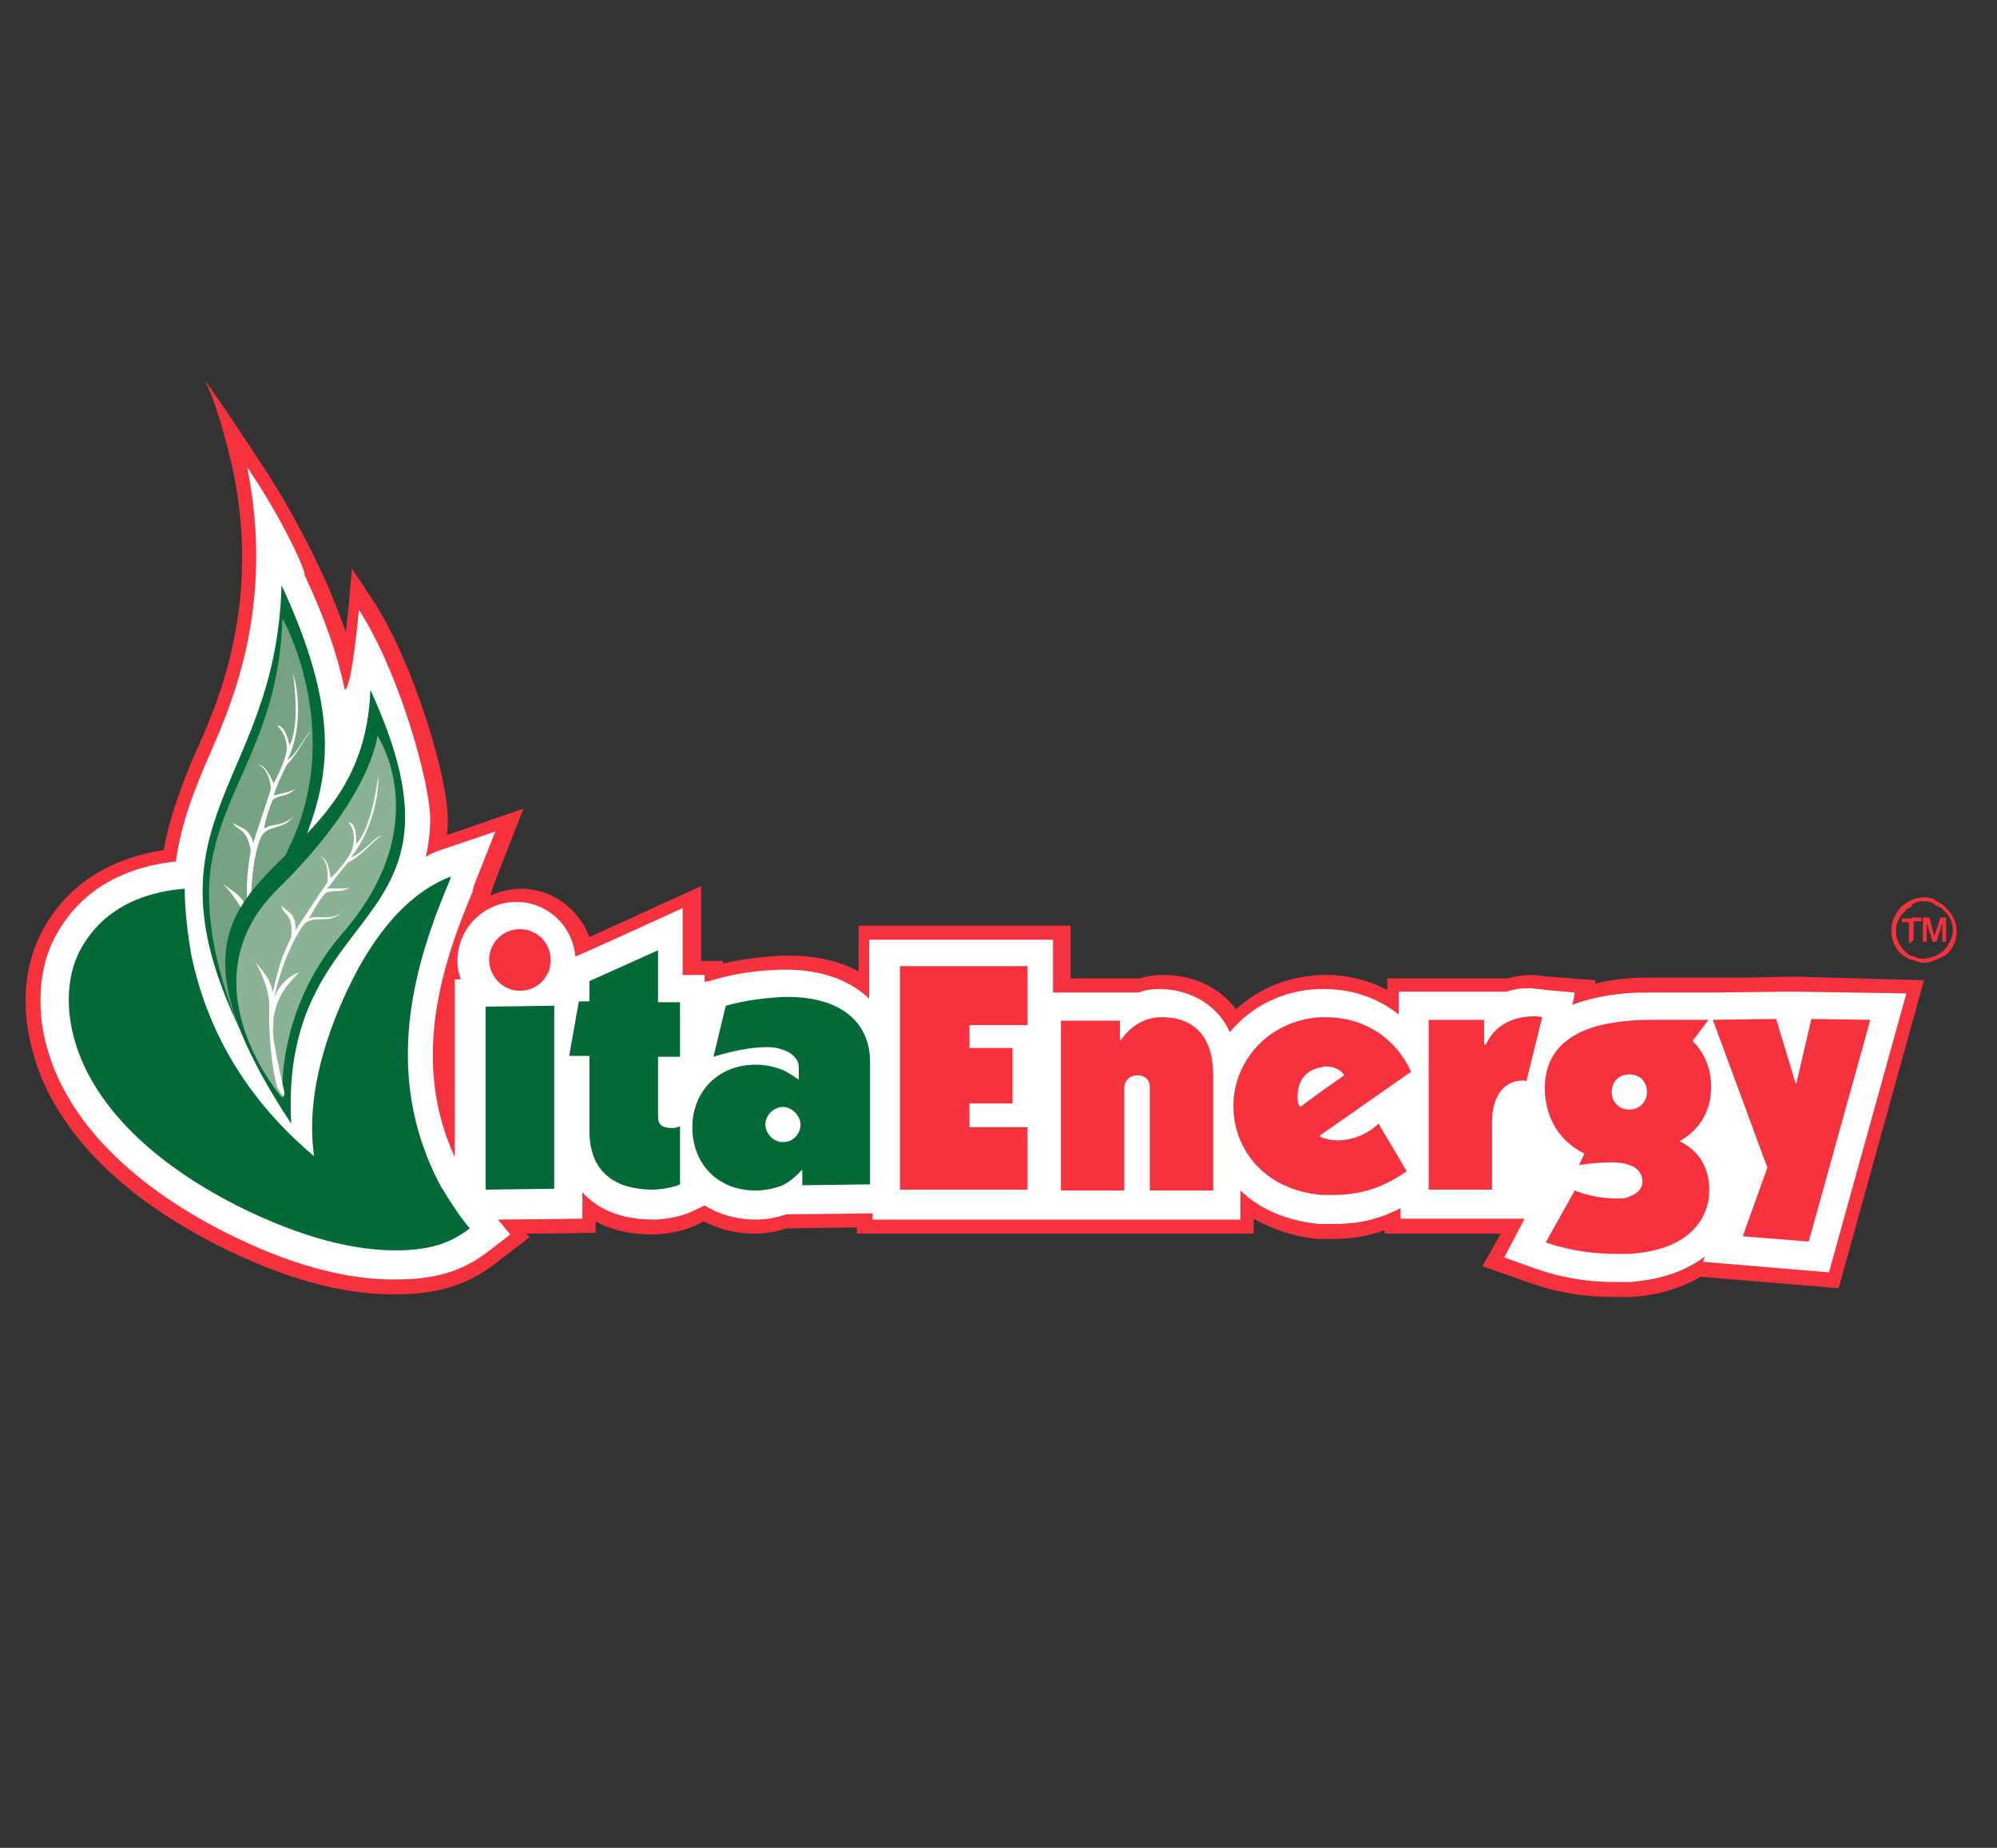 <?xml version="1.0" encoding="utf-8"?><svg version="1.1" id="Layer_1" xmlns="http://www.w3.org/2000/svg" x="0px" y="0px" viewBox="-192 292 227 210" xml:space="preserve" enable-background="new -192 292 227 210"><rect x="-192" y="292" width="227" height="210" fill="#333333" stroke="none"/><g><g><path d="M27.9,401.1v-0.4c0.4-0.2,0.8-0.4,1.1-0.7c0.5-0.6,1-1.4,1-2.3l0,0l0,0c0-0.9-0.4-1.7-1-2.2
			c-0.3-0.4-0.7-0.5-1.1-0.7v-0.5c0.5,0.3,1,0.5,1.3,0.9c0.7,0.7,1.2,1.6,1.2,2.6l0,0l0,0c0,1.1-0.4,2-1.2,2.7
			C28.9,400.7,28.5,400.9,27.9,401.1L27.9,401.1z M27.9,399h0.2l0.7-2.2v2.2h0.4v-2.7h-0.6l-0.7,2.1l0,0V399z M25.3,396.3h1.1v0.4
			h-0.9v2.2h-0.2V396.3L25.3,396.3z M27.9,394.2v0.5c-0.4-0.2-0.8-0.3-1.2-0.3l0,0l0,0c-0.5,0-1,0.1-1.4,0.4v-0.5
			c0.4-0.2,0.9-0.3,1.4-0.3l0,0l0,0C27.1,394,27.6,394.1,27.9,394.2L27.9,394.2z M27.9,398.5v0.5h-0.2l-0.7-2.2v2.2h-0.4v-2.7h0.7
			L27.9,398.5L27.9,398.5z M27.9,400.7v0.4c-0.4,0.2-0.8,0.3-1.2,0.3l0,0l0,0c-0.5,0-1-0.2-1.4-0.4v-0.4c0.4,0.2,0.9,0.4,1.4,0.4
			l0,0l0,0C27.1,400.9,27.6,400.8,27.9,400.7z M25,399v-2.2h-0.8v-0.4h1.1v2.7H25L25,399z M25.3,394.3c-0.4,0.2-0.8,0.4-1.2,0.8
			c-0.6,0.7-1.1,1.6-1.1,2.6l0,0l0,0c0,1.1,0.4,2,1.1,2.7c0.4,0.3,0.7,0.5,1.2,0.7v-0.4c-0.4-0.2-0.6-0.4-0.8-0.6
			c-0.6-0.6-1-1.4-1-2.3l0,0l0,0c0-0.9,0.4-1.7,1-2.2c0.2-0.3,0.4-0.4,0.8-0.6V394.3z" fill-rule="evenodd" clip-rule="evenodd" fill="#F7323F"/><path d="M106.8,419.4v-3.9h-1.4v-0.8h3.8v0.8h-1.6v3.9H106.8L106.8,419.4z M109.8,410.6L109.8,410.6
			c1.9,0,3.5,0.8,4.6,1.9c1.3,1.3,2.1,2.8,2.1,4.6l0,0l0,0c0,1.9-0.8,3.5-2.1,4.7c-1.1,1.1-2.7,1.9-4.6,1.9l0,0l0,0
			c-1.7,0-3.5-0.8-4.6-1.9c-1.1-1.3-1.9-2.8-1.9-4.7l0,0l0,0c0-1.7,0.8-3.3,1.9-4.6C106.5,411.4,108,410.6,109.8,410.6L109.8,410.6
			L109.8,410.6z M109.8,411.4L109.8,411.4L109.8,411.4c-1.6,0-3,0.6-3.9,1.7c-1.1,0.9-1.7,2.4-1.7,3.9l0,0l0,0c0,1.6,0.6,3,1.7,4.1
			c0.9,1.1,2.4,1.7,3.9,1.7l0,0l0,0c1.6,0,3-0.6,4.1-1.7c0.9-1.1,1.7-2.5,1.7-4.1l0,0l0,0c0-1.6-0.8-3-1.7-3.9
			C112.8,412,111.4,411.4,109.8,411.4L109.8,411.4z M109.6,419.4v-4.7h1.3l1.1,3.8l1.3-3.8h1.1v4.7h-0.8v-3.9l-1.3,3.9h-0.6
			l-1.3-3.9v3.9H109.6z" display="none" fill-rule="evenodd" clip-rule="evenodd" fill="none" stroke="#FFFFFF" stroke-width="2" stroke-linecap="round" stroke-linejoin="round"/></g><path d="M27.9,401.1v-0.4c0.4-0.2,0.8-0.4,1.1-0.7c0.5-0.6,1-1.4,1-2.3l0,0l0,0c0-0.9-0.4-1.7-1-2.2
		c-0.3-0.4-0.7-0.5-1.1-0.7v-0.5c0.5,0.3,1,0.5,1.3,0.9c0.7,0.7,1.2,1.6,1.2,2.6l0,0l0,0c0,1.1-0.4,2-1.2,2.7
		C28.9,400.7,28.5,400.9,27.9,401.1L27.9,401.1z M27.9,399h0.2l0.7-2.2v2.2h0.4v-2.7h-0.6l-0.7,2.1l0,0V399z M25.3,396.3h1.1v0.4
		h-0.9v2.2h-0.2V396.3L25.3,396.3z M27.9,394.2v0.5c-0.4-0.2-0.8-0.3-1.2-0.3l0,0l0,0c-0.5,0-1,0.1-1.4,0.4v-0.5
		c0.4-0.2,0.9-0.3,1.4-0.3l0,0l0,0C27.1,394,27.6,394.1,27.9,394.2L27.9,394.2z M27.9,398.5v0.5h-0.2l-0.7-2.2v2.2h-0.4v-2.7h0.7
		L27.9,398.5L27.9,398.5z M27.9,400.7v0.4c-0.4,0.2-0.8,0.3-1.2,0.3l0,0l0,0c-0.5,0-1-0.2-1.4-0.4v-0.4c0.4,0.2,0.9,0.4,1.4,0.4l0,0
		l0,0C27.1,400.9,27.6,400.8,27.9,400.7z M25,399v-2.2h-0.8v-0.4h1.1v2.7H25L25,399z M25.3,394.3c-0.4,0.2-0.8,0.4-1.2,0.8
		c-0.6,0.7-1.1,1.6-1.1,2.6l0,0l0,0c0,1.1,0.4,2,1.1,2.7c0.4,0.3,0.7,0.5,1.2,0.7v-0.4c-0.4-0.2-0.6-0.4-0.8-0.6
		c-0.6-0.6-1-1.4-1-2.3l0,0l0,0c0-0.9,0.4-1.7,1-2.2c0.2-0.3,0.4-0.4,0.8-0.6V394.3z" fill-rule="evenodd" clip-rule="evenodd" fill="#F7323F"/><path d="M-168.5,335.7c1.5,3,3,9.8,3,9.8c3.1,15-1.6,26-3.9,31.2l-0.2,0.4v0c-1.5,3.5-3,7.2-3.8,11.5
		c-8.2,1.3-12.1,5.8-14,9.6c-1.1,2.2-1.7,4.8-1.7,7.6c0,2.2,0.4,4.4,1.1,6.7c1.8,5.7,6.9,14,20.7,21c7.5,3.8,14.4,5.7,20.4,5.6
		c0,0,0,0,0,0c4.6,0,8.1-1.1,11.2-3.5l3.9-3c0,0-0.2-0.2-0.4-0.4c2.8,0,7.9-0.1,7.9-0.1s0-1,0-1.3c1.8,1,4,1.5,6.5,1.5
		c0,0,2.7,0,5-1.1c0,0,0.4-0.2,0.8-0.4c1.7,0.9,3.7,1.4,5.8,1.4c1.2,0,2.4-0.2,3.6-0.6c0.3,0,6.9-0.1,8-0.1c0,0.3,0,0.7,0,0.7h45.1
		c0,0,0-1.7,0-1.7c2.1,1.2,4.5,2,7.1,2.3l0.2,0h1.6c1.5,0,3.6-0.1,6-1c0,0.2,0,0.4,0,0.4s10.4,0,13.2,0c-0.5,0.9-2.1,3.7-2.1,3.7
		l5.4,1.9c3.1,1.1,6.2,1.6,9.6,1.6h1.7l0.2,0c3.1-0.2,5.7-1,7.9-2.3c0,0,15.7,1.3,15.7,1.3l9.7-35L12.3,403c0,0-0.3,0-0.3,0
		c0,0-0.5,0-0.5,0c0,0-4.8,0.1-4.8,0.1l-3.9,0l-6.8,0c-0.9,0-2.1,0-3.1,0.1c-1.3,0.1-2.5,0.3-3.6,0.6c0-0.2,0.1-0.4,0.1-0.4
		l-5.2-0.4l-1.8-0.2h-0.1c-1,0-1.9,0.1-2.9,0.4c-0.3,0-13.7,0-13.7,0s0,0.9,0,1.3c-2.1-1.1-4.5-1.7-6.9-1.7h-0.6l-0.1,0
		c-3.7,0.2-7,1.5-9.6,3.9c-1.9-2.5-4.8-3.9-8.3-3.9c-0.8,0-1.7,0.1-2.6,0.4c-0.3,0-5.7,0-7.9,0c0-1.7,0-6,0-6h-24.1c0,0,0,3.4,0,5.2
		c-2.2-1.2-4.9-1.8-7.9-1.8h-0.7l-0.1,0c-1.8,0.1-4.1,0.3-6.7,0.9c0-0.1,0-0.3,0-0.3s-2.1,0-2.5,0c0-2,0-8.5,0-8.5
		s-10.1,4.6-12.7,5.8c-1.2-3.2-4.2-5.5-7.8-5.5c-1.2,0-2.4,0.3-3.5,0.8c0.1-0.2,0.2-0.5,0.2-0.6c0.3-0.9,3.6-9.3,3.6-9.3
		s-7.2,2.5-8.7,3c0.1-0.6,0.1-1.2,0.1-1.8c0-4.7-3.8-17.6-8.4-24.7l-2.5-3.8l-0.4,4.6c-0.1,0.8-0.2,1.7-0.3,2.6
		c-0.8-2.2-1.7-4.6-2.9-7.1c-0.1-0.2-2.8-6.2-6.9-12.3C-162.6,344.2-169.7,333.5-168.5,335.7z" fill-rule="evenodd" clip-rule="evenodd" fill="#F7323F"/><path d="M-163.9,345.1c3.2,15.9-1.9,27.2-4.2,32.5c-1.7,3.9-3.3,7.8-3.9,12.3c-8.3,0.9-12.1,5.3-13.9,8.9
		c-1,2-1.5,4.3-1.5,6.9c0,2,0.3,4.1,1,6.2c1.7,5.4,6.6,13.3,19.9,20.1c7.3,3.7,13.9,5.5,19.6,5.4c0,0,0,0,0,0
		c4.3,0,7.4-0.9,10.3-3.1l2.6-2c0,0-0.8-1-1.4-1.7c1.8,0,9.6-0.1,9.6-0.1s0-2.6,0-3c1.8,2,4.5,3.1,8.1,3.1c0,0,2.4,0,4.3-0.9
		c0,0,1.1-0.5,1.5-0.7c1.6,1,3.6,1.6,5.8,1.6c1.2,0,2.3-0.2,3.5-0.6c0.9,0,9.8-0.1,9.8-0.1c0,0.2,0,0.7,0,0.7H-51c0,0,0-3.3,0-3.3
		c2.1,2,5,3.4,8.9,3.8l0.1,0h1.6c1.9,0,4.6-0.2,7.6-1.8c0,0.6,0,1.2,0,1.2h14.1l-2.3,4.4l3.6,1.3c2.9,1,5.8,1.5,9,1.5h1.6l0.1,0
		c3.8-0.3,6.5-1.4,8.5-2.9c-0.1,0.2-0.2,0.6-0.2,0.6l14.3,1.2l8.8-31.7c0,0-11.8-0.2-12.6-0.2l0,0c0,0-0.2,0-0.3,0
		c-0.2,0-0.6,0-0.6,0l0,0c-0.7,0-8.6,0.1-8.7,0.1c-0.1,0-6.8,0-6.8,0c-0.9,0-2,0-3,0.1c-2.4,0.2-4.4,0.7-6,1.3
		c0.2-0.6,0.3-1.4,0.3-1.4l-3.3-0.3l-1.7-0.2c-1,0-1.9,0.1-2.7,0.4c-0.6,0-12.3,0-12.3,0s0,1.8,0,2.6c-2.4-1.9-5.3-2.9-8.5-2.9h-0.6
		l-0.1,0c-4.1,0.2-7.6,2-10,4.9c-1.6-3.5-5-4.9-8-4.9c-0.8,0-1.6,0.1-2.4,0.4c-0.9,0-9.5,0-9.7,0c0-1.4,0-6,0-6h-20.9
		c0,0,0,5.8,0,6.7c-2.2-2.1-5.4-3.3-9.5-3.3h-0.7l-0.1,0c-1.9,0.1-4.5,0.3-7.2,1.1c0,0-0.6,0.2-1.2,0.3c0-0.3,0-0.8,0-0.8
		s-1.6,0-2.5,0c0-1.3,0-7.6,0-7.6s-12,5.5-12.2,5.5c-0.3-3.5-3.2-6.2-6.7-6.2c-3.7,0-6.7,3-6.7,6.7c0,0.7,0.1,1.4,0.4,2.1
		c-0.3,0-0.7,0-0.7,0s0,15,0,20.2c-1.8-3.9-2.5-7.8-2.5-11.6c0-6.6,2.1-12.8,4.5-18.5l0-0.1l-0.1,0.3l0.3-0.9c0,0-0.2,0.4-0.2,0.4
		l2.6-6.6l-6.5,2.2c-0.5,0.2-1,0.4-1.4,0.7c0.3-1.3,0.5-2.8,0.5-4.3c0-4.1-3.5-16.7-8.1-23.8c0,0-0.8,8.9-1.6,9.1
		c-0.8-3.8-2.2-8-4.6-13.1C-157.1,357.2-159.8,351.1-163.9,345.1z M-156.3,405.3C-156.3,405.3-156.3,405.3-156.3,405.3L-156.3,405.3
		z" fill-rule="evenodd" clip-rule="evenodd" fill="#FFFFFF"/><g><path d="M-132.9,404.6c2,0,3.5-1.6,3.5-3.5c0-2-1.6-3.5-3.5-3.5c-2,0-3.5,1.6-3.5,3.5
			C-136.4,403-134.8,404.6-132.9,404.6z" fill-rule="evenodd" clip-rule="evenodd" fill="#F7323F"/><path d="M-31.6,413.8c-2-4.3-5.8-6.2-9.7-6.2h-0.5c-6,0.3-10,5-10,10.1c0,4.8,3.4,9.5,10,10.1h1.4
			c2.2,0,5.1-0.4,8.3-2.7l-3.2-5.4c-0.8,0.8-2.5,1.9-4.7,1.9c-0.8,0-1.4-0.2-1.9-0.4l-0.1-0.1l0.1-0.1L-31.6,413.8z M-44.2,417.8
			c-0.3-0.4-0.3-0.7-0.3-1.2c0-2,1.2-3.1,2.7-3.3c0.2-0.1,0.4-0.1,0.5-0.1c1.2,0,1.9,0.6,2.1,1l-2.7,1.9L-44.2,417.8z M13.9,407.8
			l-1.7,7.3h-0.1l-2.2-7.3l-7.2,0.1l6.2,16.8l-2.8,7.8l7.5,0.6l7-25.2L13.9,407.8z M-89.7,427.2h14.5v-7.1h-6.6v-2.7h4.9v-6.3h-4.9
			v-2.6h6.6v-6.7h-14.5V427.2z M2.5,415.5c0-2.4-1-4.1-2.1-5.2l1.8-2.4h-6.2c-0.9,0-1.9,0-2.7,0.1c-5.4,0.4-9.7,2.4-9.7,7.7
			c0,2.7,1.2,5.8,4.5,7.4l-0.6,1.3c1.4-0.2,2.6-0.3,3.7-0.3c0.9,0,1.5,0.1,2,0.3c1.2,0.4,1.5,1.2,1.5,1.9c0,0.6-0.4,1.3-1.5,1.7
			c-0.4,0.2-0.9,0.2-1.5,0.2c-0.9,0-2.7-0.1-4.7-0.9l-3.3,5.9c1.5,0.5,4.2,1.3,8,1.3h1.5c6.6-0.4,9.1-3.8,9.1-7.3
			c0-0.6,0-3.9-3.4-5.5C1.6,420.2,2.5,417.8,2.5,415.5z M-6.8,418.1c-1.2,0-2-0.9-2-2c0-1.2,0.9-2,2-2c1.2,0,2,0.8,2,2
			C-4.8,417.2-5.6,418.1-6.8,418.1z M-23.1,410.7h-0.2v-2.8h-6.3v19.3h7.2v-7.7c0-2.7,1.2-4.7,3.5-4.7c0.2,0,0.3,0,0.4,0.1l1.8-7.3
			c-0.4-0.1-0.7-0.1-1.1-0.1C-20.9,407.6-22.4,409.2-23.1,410.7z M-59.9,407.6c-2.2,0-3.7,1.2-4.7,2.6h-0.1v-2.2h-6.7v19.3h7.2
			v-11.6c0-1,0.7-1.5,1.5-1.5c0.8,0,1.4,0.5,1.4,1.3v11.8h7.2v-13.1C-54.1,408.8-57.3,407.6-59.9,407.6z" fill-rule="evenodd" clip-rule="evenodd" fill="#F7323F"/><path d="M-102.4,405.3h-0.6c-1.7,0.1-4,0.3-6.5,1l-1.4,5.8c1.9-0.6,4.2-1.1,6.1-1.1c0.7,0,1.2,0.1,1.8,0.3
			c1.2,0.4,1.8,1.2,1.8,2v1.4c-0.6-0.4-1.2-0.8-1.8-1.1c-1.1-0.4-2-0.6-3.1-0.6c-4.3,0-7.2,3.1-7.2,7.1c0,4.2,2.9,7.2,7.2,7.2
			c1,0,2-0.2,3.1-0.6c0.7-0.4,1.4-0.9,2.1-1.7h0.1v1.7l7.7-0.1v-13.9C-93.1,407.9-96.8,405.3-102.4,405.3z M-103,421.8
			c-1.2,0-2-1.1-2-2c0-1,0.9-2,2-2s2,1.1,2,2C-101,420.7-101.7,421.8-103,421.8z M-136.8,427.2l7.8-0.1v-20.8l-7.8,0.1V427.2z
			 M-117.2,400l-7.8,3.5v2.3h-1.2l-1.1,6.2h2.3v8.5c0,5.9,4.5,6.7,7.3,6.7c0.2,0,1.9-0.1,3-0.6V420c-0.3,0.1-0.5,0.2-0.8,0.2
			c-1.8,0-1.7-0.8-1.7-1.8v-6.3h2.5v-6.2h-2.5V400z M-140.9,392.1c0.1-0.2,0.1-0.4,0.2-0.5c-4.3,1.6-8.9,5.9-12.7,14.9
			c-3,7.1-3.5,12.7-2.9,16.9c-6.3-5.3-11.9-12.7-14-23.1c-0.4-2.5-0.7-4.9-0.7-7.3c-6.2,0.5-10,3.3-12,7.2
			c-2.8,5.5-2,18.6,17.9,28.8c7.4,3.7,13.3,5.1,18.1,5.1c3.8,0,6.2-0.8,8.4-2.5c-1.2-1.4-2.2-3-3.3-4.8
			C-148.9,413.7-144.6,400.9-140.9,392.1z" fill-rule="evenodd" clip-rule="evenodd" fill="#026937"/><g><g><path d="M-162.8,412.7c-15.1-27.4,2.2-30.2,2.8-54.2C-146.9,386.7-164.2,386.9-162.8,412.7z" fill-rule="evenodd" clip-rule="evenodd" fill="#026937"/><path d="M-159.9,362.3c0.3,0.4,6.9,12.8,1,25.5c-5.9,12.7-5.4,22.1-5.4,22.1s-5.1-10.5-3.7-19.6
					C-166.5,381.2-160.3,375.6-159.9,362.3z" fill-rule="evenodd" clip-rule="evenodd" fill="#75A381"/><path d="M-159.6,406.4c-0.3-0.3-0.8-0.7-1-0.9c-1.1-1.9-2.6-5.8-3.2-8.5c-0.5-1.8-2.1-3.8-2.9-4.6
					c0.8,0.7,2.1,1.2,2.8,2.8c-0.1-3.4,0-3.9,0.4-6.6c-0.5-2.7-1.7-2.2-2-3.1c0.6,0.6,1.8,0.4,2.3,2.3c0.3-1.1,1.7-5.1,2-6.2
					c-0.1-1-0.5-2.4-1.5-2.7c1,0,1.6,1.8,1.8,2.1c0.5-0.8,1.5-3,1.5-3.9c0-1.2-0.5-2.1-1.1-2.6c0.7-0.2,1.2,1.2,1.4,2.2
					c0.8-1.4,0.9-4.6,0.4-8.2c0.9,2.9,0.8,7-0.6,9.8c0.8-0.2,2.3-3.2,2.6-3.2c-0.8,1-1.7,2.9-2.7,3.8c-0.5,1-1.2,2.5-1.5,3.5
					c0.7-0.2,2.1-0.4,2.5-0.8c-1,1.1-1.7,0.6-2.6,1.3c-0.5,1.2-0.8,2.2-1,3.3c0.9-0.7,2.1-0.2,3.3-1.4c-1,1.5-2.6,0.9-3.5,2.1
					c-0.6,0.9-1.6,5-1.1,10c-0.4-1.9,0.8-3.8,1.9-4.5c-0.9,1.6-1.7,3-1.5,5.7c0.5,1.6-0.2,1,3.3,7.7
					C-159.6,406-159.7,406.1-159.6,406.4z" fill-rule="evenodd" clip-rule="evenodd" fill="#FFFFFF"/></g><g><path d="M-158.9,419.7c-20.8-31.5,8.2-25.3,9-49.3C-136.9,398.6-160.3,393.8-158.9,419.7z" fill-rule="evenodd" clip-rule="evenodd" fill="#026937"/><path d="M-160.6,393.2c10.9-10.6,11.5-17.6,11.5-17.6s6.8,10.1-4,22.5c-7.6,8.8-6.8,18.7-6.8,18.7
					S-171.2,403.9-160.6,393.2z" fill-rule="evenodd" clip-rule="evenodd" fill="#8BB295"/><path d="M-159.8,416.7c-0.1-0.3-0.6-0.8-0.7-1.2c-0.6-2-1-6.3-0.9-9c0.1-1.9-1-4.2-1.6-5.2c0.6,0.8,1.7,1.7,2,3.5
					c0.8-3.4,1-3.9,2.1-6.3c0.3-2.8-1-2.5-1.1-3.6c0.5,0.7,1.7,0.8,1.6,2.8c0.6-0.9,2.9-4.4,3.6-5.4c0.1-0.9,0.1-2.4-0.8-3
					c1,0.3,1.1,2.2,1.2,2.5c0.7-0.7,2.3-2.5,2.5-3.5c0.3-1.2,0.1-2.2-0.5-2.8c0.8-0.1,0.9,1.4,0.9,2.4c1.1-1.1,2.1-4.3,2.5-7.9
					c0.1,3.1-1.1,7-3.1,9.4c0.8,0,3-2.5,3.4-2.4c-1.1,0.8-2.4,2.4-3.7,3c-0.8,0.9-1.8,2.2-2.4,3c0.7-0.1,2.2,0.1,2.7-0.2
					c-1.3,0.8-1.8,0.2-2.9,0.7c-0.8,0.9-1.3,1.9-1.9,2.9c1.1-0.5,2.1,0.3,3.6-0.6c-1.3,1.2-2.7,0.2-4,1.1c-0.7,0.7-2.8,4.3-3.7,9.4
					c0.2-2,1.8-3.4,3-3.8c-1.2,1.3-2.4,2.4-2.9,5.1c0,1.7-0.5,1,1.2,8.4C-159.6,416.3-159.7,416.4-159.8,416.7z" fill-rule="evenodd" clip-rule="evenodd" fill="#FFFFFF"/></g></g></g></g></svg>